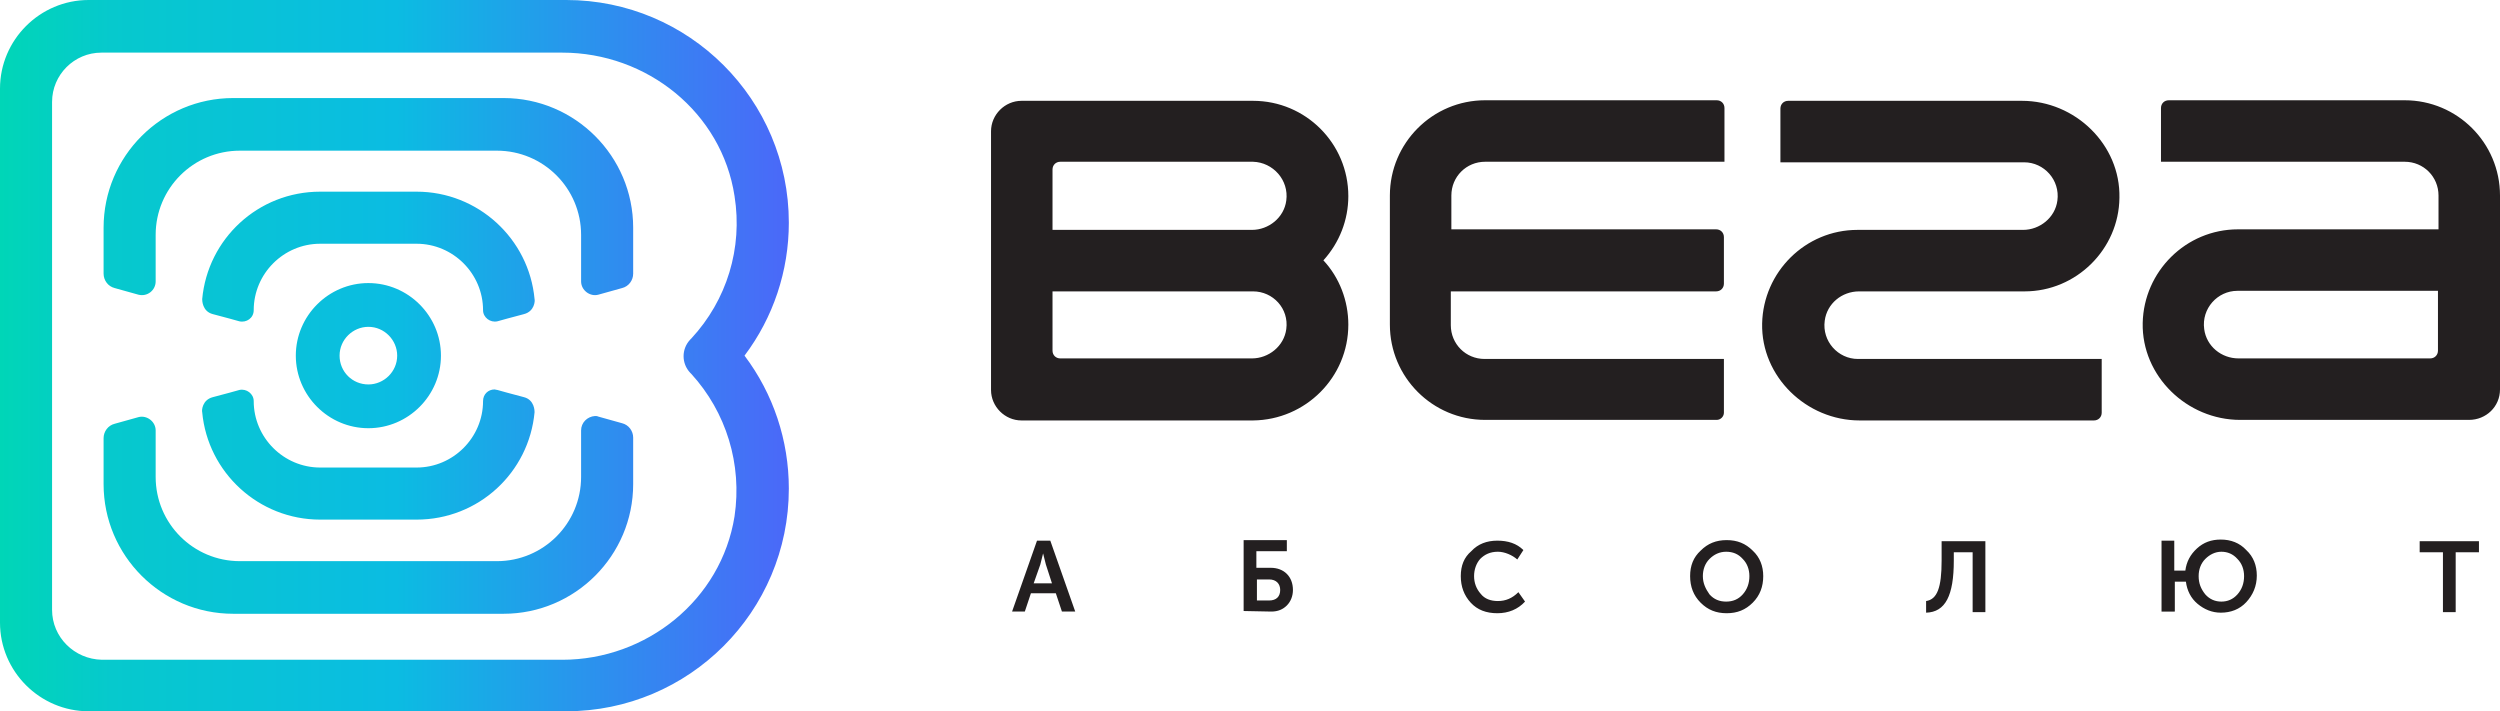 <?xml version="1.0" encoding="utf-8"?>
<!-- Generator: Adobe Illustrator 25.2.1, SVG Export Plug-In . SVG Version: 6.00 Build 0)  -->
<svg version="1.1" id="Слой_1" xmlns:xodm="http://www.corel.com/coreldraw/odm/2003"
	 xmlns="http://www.w3.org/2000/svg" xmlns:xlink="http://www.w3.org/1999/xlink" x="0px" y="0px" viewBox="0 0 451.3 128.4"
	 style="enable-background:new 0 0 451.3 128.4;" xml:space="preserve">
<style type="text/css">
	.st0{fill-rule:evenodd;clip-rule:evenodd;fill:url(#SVGID_1_);}
	.st1{fill:#231F20;}
</style>
<g id="Слой_x0020_1">
	
		<linearGradient id="SVGID_1_" gradientUnits="userSpaceOnUse" x1="1043.996" y1="-8660.978" x2="6069.556" y2="-8660.978" gradientTransform="matrix(2.834646e-02 0 0 -2.834646e-02 -29.594 -181.303)">
		<stop  offset="0" style="stop-color:#00D6B7"/>
		<stop  offset="0.141" style="stop-color:#06C9CD"/>
		<stop  offset="0.502" style="stop-color:#0BBCE2"/>
		<stop  offset="1" style="stop-color:#4B68F9"/>
	</linearGradient>
	<path class="st0" d="M16,0C7.2,0,0,7.2,0,16l0,0v96.4c0,8.8,7.2,16,16,16l0,0h86.2c22.2,0,40.2-18,40.2-40.2c0-8.7-2.8-17.1-8-24
		l0,0c5.2-6.9,8-15.3,8-24c0-22.2-18-40.2-40.2-40.2l0,0L16,0L16,0z M9.4,110.1V18.4c0-4.9,4-8.9,8.9-8.9l0,0h83.2
		c15.3,0,28.8,10.8,31.1,25.9l0,0c1.5,9.4-1.4,18.8-7.8,25.7l0,0l-0.2,0.2c-1.6,1.7-1.6,4.3,0,6l0,0l0.2,0.2
		c6.3,6.9,9.2,16.3,7.8,25.7l0,0c-2.4,15.1-15.9,25.9-31.1,25.9l0,0H18.4C13.4,119,9.4,115,9.4,110.1L9.4,110.1z M42.1,17.7
		c-12.9,0-23.4,10.5-23.4,23.4l0,0v8.3c0,1.2,0.8,2.3,2,2.6l0,0l4.3,1.2c1.6,0.4,3.1-0.8,3.1-2.4l0,0v-8.4c0-8.4,6.8-15.2,15.2-15.2
		l0,0h46.4c8.4,0,15.2,6.8,15.2,15.2l0,0v8.4c0,1.6,1.6,2.8,3.1,2.4l0,0l4.3-1.2c1.2-0.3,2-1.4,2-2.6l0,0v-8.3
		c0-12.9-10.5-23.4-23.4-23.4l0,0L42.1,17.7L42.1,17.7z M57.8,34.6c-11.2,0-20.3,8.5-21.3,19.4l0,0c0,0.2,0,2.2,1.9,2.7l0,0
		c1.6,0.4,4.8,1.3,4.8,1.3l0,0c1.3,0.3,2.6-0.6,2.6-2l0,0c0-6.6,5.4-12,12-12l0,0h17.4c6.6,0,12,5.4,12,12l0,0c0,1.3,1.3,2.3,2.6,2
		l0,0c0,0,3.2-0.9,4.8-1.3l0,0c1.9-0.5,2-2.4,1.9-2.7l0,0c-1-10.9-10.2-19.4-21.3-19.4l0,0H57.8L57.8,34.6z M53.4,64.2
		c0,7.2,5.9,13.1,13.1,13.1l0,0c7.2,0,13.1-5.9,13.1-13.1l0,0c0-7.2-5.9-13.1-13.1-13.1l0,0C59.3,51.1,53.4,57,53.4,64.2z
		 M61.3,64.2c0-2.9,2.4-5.2,5.2-5.2l0,0c2.9,0,5.2,2.4,5.2,5.2l0,0c0,2.9-2.4,5.2-5.2,5.2l0,0C63.6,69.4,61.3,67.1,61.3,64.2z
		 M87.2,72.4c0,6.6-5.4,12-12,12l0,0H57.8c-6.6,0-12-5.4-12-12l0,0c0-1.3-1.3-2.3-2.6-2l0,0c0,0-3.2,0.9-4.8,1.3l0,0
		c-1.9,0.5-2,2.4-1.9,2.7l0,0c1,10.9,10.2,19.4,21.3,19.4l0,0h17.4c11.2,0,20.3-8.5,21.3-19.4l0,0c0-0.2,0-2.2-1.9-2.7l0,0
		c-1.6-0.4-4.8-1.3-4.8-1.3l0,0c-0.2,0-0.4-0.1-0.5-0.1l0,0C88.1,70.3,87.2,71.2,87.2,72.4L87.2,72.4z M104.9,77.7v8.4
		c0,8.4-6.8,15.2-15.2,15.2l0,0H43.3c-8.4,0-15.2-6.8-15.2-15.2l0,0v-8.4c0-1.6-1.6-2.8-3.1-2.4l0,0l-4.3,1.2c-1.2,0.3-2,1.4-2,2.6
		l0,0v8.3c0,12.9,10.5,23.4,23.4,23.4l0,0h48.8c12.9,0,23.4-10.5,23.4-23.4l0,0V79c0-1.2-0.8-2.3-2-2.6l0,0l-4.3-1.2
		c-0.2-0.1-0.4-0.1-0.6-0.1l0,0C106,75.2,104.9,76.3,104.9,77.7L104.9,77.7L104.9,77.7z"/>
	<path class="st1" d="M451.3,70.3v-35c0-9.5-7.7-17.2-17.2-17.2h-42.6c-0.8,0-1.4,0.6-1.4,1.4v9.7h44c3.4,0,6.1,2.7,6.1,6.1v6.1H404
		c-9.4,0-17,7.6-17.2,16.9c-0.2,9.6,8,17.5,17.6,17.5h41.3C448.8,75.8,451.3,73.4,451.3,70.3L451.3,70.3z M440.1,63.3
		c0,0.8-0.6,1.4-1.4,1.4h-34.6c-3.1,0-5.8-2.2-6.2-5.3c-0.5-3.7,2.4-6.9,6-6.9h36.2V63.3z M382.6,35.7c0.2-9.6-8-17.5-17.6-17.5
		h-42.2c-0.8,0-1.4,0.6-1.4,1.4v9.7h44c3.6,0,6.5,3.2,6,6.9c-0.4,3.1-3.2,5.3-6.2,5.3h-29.9c-9.4,0-17,7.6-17.2,16.9
		c-0.2,9.6,8,17.5,17.6,17.5H378c0.8,0,1.4-0.6,1.4-1.4v-9.7h-44c-3.6,0-6.5-3.2-6-6.9c0.4-3.1,3.1-5.3,6.2-5.3h29.9
		C374.8,52.6,382.5,45,382.6,35.7L382.6,35.7z M311.2,74.5v-9.7h-43.2c-3.4,0-6.1-2.7-6.1-6.1v-6.1h47.9c0.8,0,1.4-0.6,1.4-1.4v-8.4
		c0-0.8-0.6-1.4-1.4-1.4H262v-6.1c0-3.4,2.7-6.1,6.1-6.1h43.2v-9.7c0-0.8-0.6-1.4-1.4-1.4h-41.8c-9.5,0-17.2,7.7-17.2,17.2v23.3
		c0,9.5,7.7,17.2,17.2,17.2h41.8C310.6,75.8,311.2,75.2,311.2,74.5L311.2,74.5z M243.4,58.6c0-4.3-1.6-8.5-4.5-11.6
		c2.9-3.2,4.5-7.3,4.5-11.6c0-9.5-7.7-17.2-17.2-17.2h-41.8c-3,0-5.5,2.5-5.5,5.5v46.7c0,3,2.5,5.5,5.5,5.5h41.8
		C235.7,75.8,243.4,68.1,243.4,58.6L243.4,58.6z M232.2,36.2c-0.4,3.1-3.2,5.3-6.2,5.3H190V30.6c0-0.8,0.6-1.4,1.4-1.4h34.8
		C229.8,29.3,232.7,32.5,232.2,36.2L232.2,36.2z M232.2,59.4c-0.4,3.1-3.2,5.3-6.2,5.3h-34.6c-0.8,0-1.4-0.6-1.4-1.4V52.6h36.2
		C229.8,52.6,232.7,55.7,232.2,59.4L232.2,59.4z"/>
	<path class="st1" d="M185,110.4l1.1-3.3h4.5l1.1,3.3h2.4l-4.5-12.8h-2.4l-4.5,12.8H185z M187.8,101.9c0.1-0.5,0.3-1.1,0.5-2h0
		l0.5,2l1.1,3.4h-3.3L187.8,101.9z M229.5,110.4c1.2,0,2.1-0.4,2.8-1.1c0.7-0.7,1.1-1.7,1.1-2.8c0-1.2-0.4-2.2-1.1-2.9
		c-0.7-0.7-1.7-1.1-2.9-1.1h-2.6v-3h5.5v-2h-7.8v12.8L229.5,110.4L229.5,110.4z M226.9,104.6h2.2c1.3,0,2,0.8,2,1.9
		c0,1.2-0.7,1.9-2,1.9h-2.2V104.6z M263.7,104c0,1.9,0.6,3.5,1.8,4.8c1.2,1.3,2.8,1.9,4.8,1.9c2,0,3.7-0.7,5-2.1l-1.2-1.7
		c-1.1,1.1-2.3,1.6-3.7,1.6c-1.3,0-2.4-0.4-3.1-1.3c-0.8-0.9-1.2-2-1.2-3.2c0-1.2,0.4-2.3,1.1-3.1c0.8-0.8,1.8-1.3,3.2-1.3
		c1.2,0,2.6,0.6,3.5,1.4l1.1-1.7c-1.2-1.2-2.8-1.7-4.7-1.7c-1.9,0-3.5,0.6-4.7,1.9C264.3,100.6,263.7,102.1,263.7,104L263.7,104z
		 M305.1,104c0,1.9,0.6,3.5,1.9,4.8c1.3,1.3,2.8,1.9,4.7,1.9c1.9,0,3.4-0.6,4.7-1.9c1.3-1.3,1.9-2.9,1.9-4.8c0-1.8-0.6-3.4-1.9-4.6
		c-1.3-1.3-2.8-1.9-4.7-1.9c-1.9,0-3.4,0.6-4.7,1.9C305.7,100.6,305.1,102.1,305.1,104z M307.4,104c0-1.2,0.4-2.3,1.2-3.1
		c0.8-0.8,1.8-1.3,3-1.3c1.2,0,2.2,0.4,3,1.3c0.8,0.8,1.2,1.9,1.2,3.1c0,1.3-0.4,2.4-1.2,3.3c-0.8,0.9-1.8,1.3-3,1.3
		c-1.2,0-2.2-0.4-3-1.3C307.9,106.3,307.4,105.3,307.4,104z M347.7,110.6c3.5-0.1,5-3.1,5-9.4v-1.5h3.4v10.8h2.3V97.7h-7.9v3.5
		c0,4.9-0.8,7-2.8,7.3V110.6L347.7,110.6z M392.6,110.4v-5.4h2c0.2,1.6,0.9,3,2.1,4c1.2,1,2.6,1.6,4.2,1.6c1.8,0,3.4-0.6,4.6-1.9
		c1.2-1.3,1.9-2.9,1.9-4.8c0-1.8-0.6-3.4-1.9-4.6c-1.2-1.3-2.8-1.9-4.6-1.9c-1.7,0-3.1,0.5-4.3,1.6c-1.2,1.1-1.9,2.4-2.1,4h-2v-5.4
		h-2.3v12.8L392.6,110.4L392.6,110.4z M396.9,104c0-1.2,0.4-2.3,1.2-3.1c0.8-0.8,1.8-1.3,2.9-1.3c1.1,0,2.1,0.4,2.9,1.3
		c0.8,0.8,1.2,1.9,1.2,3.1c0,1.3-0.4,2.4-1.2,3.3c-0.8,0.9-1.8,1.3-2.9,1.3c-1.1,0-2.1-0.4-2.9-1.3
		C397.3,106.3,396.9,105.3,396.9,104z M443.3,110.4V99.7h4.2v-2h-10.7v2h4.2v10.8H443.3z"/>
</g>
</svg>

